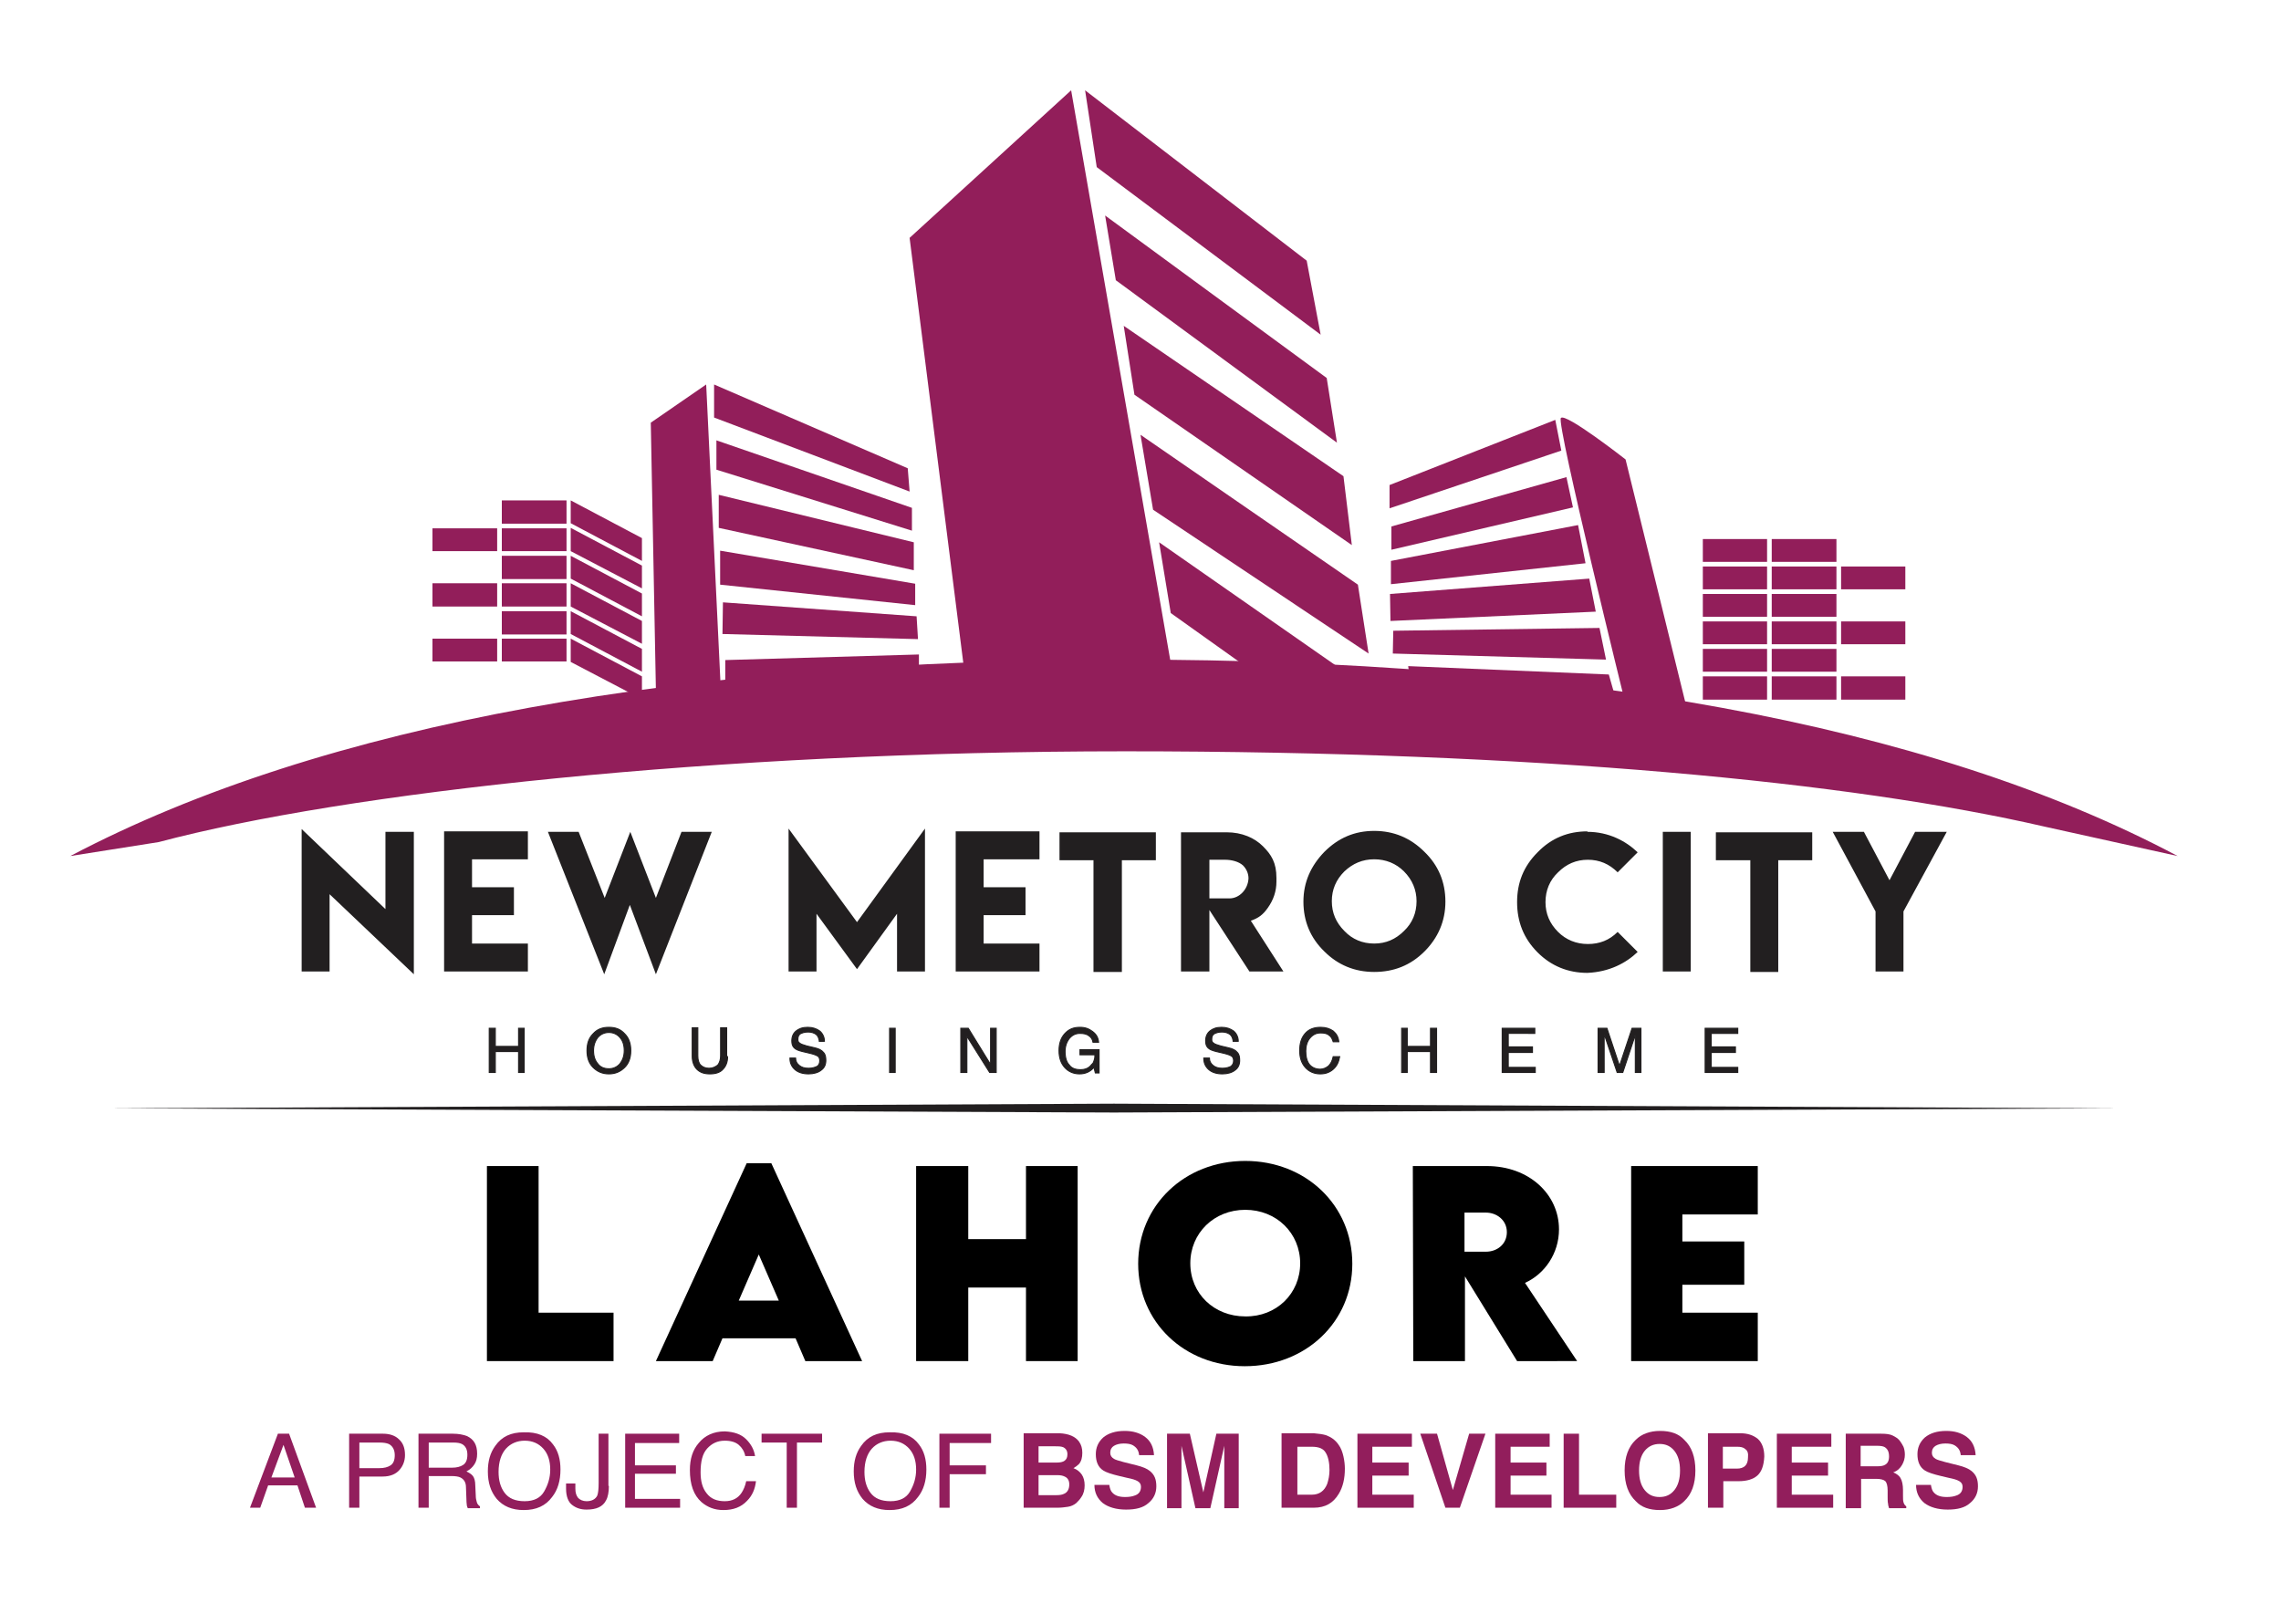 <?xml version="1.0" encoding="utf-8"?>
<!-- Generator: Adobe Illustrator 23.1.0, SVG Export Plug-In . SVG Version: 6.00 Build 0)  -->
<!DOCTYPE svg PUBLIC "-//W3C//DTD SVG 1.1//EN" "http://www.w3.org/Graphics/SVG/1.1/DTD/svg11.dtd">
<svg version="1.1" id="Layer_1" xmlns:x="http://ns.adobe.com/Extensibility/1.0/" xmlns:i="http://ns.adobe.com/AdobeIllustrator/10.0/" xmlns:graph="http://ns.adobe.com/Graphs/1.0/"
	 xmlns="http://www.w3.org/2000/svg" xmlns:xlink="http://www.w3.org/1999/xlink" x="0px" y="0px" viewBox="0 0 490 348.9"
	 style="enable-background:new 0 0 490 348.9;" xml:space="preserve">
<style type="text/css">
	.st0{fill-rule:evenodd;clip-rule:evenodd;fill:#921E5A;}
	.st1{fill:#921E5A;}
	.st2{fill-rule:evenodd;clip-rule:evenodd;fill:#221F20;}
	.st3{fill:none;stroke:#221F20;stroke-width:0.227;stroke-miterlimit:10;}
	.st4{fill:#921E5C;}
</style>
<polygon points="131.8,282 131.8,292.4 104.6,292.4 104.6,250.5 115.7,250.5 115.7,282 "/>
<path d="M170.9,287.5h-15.7l-2.1,4.9h-12.2l19.5-42.5h5.3l19.5,42.5H173L170.9,287.5z M167.3,279.4l-4.3-9.9l-4.3,9.9H167.3z"/>
<polygon points="231.5,250.5 231.5,292.4 220.4,292.4 220.4,276.6 208,276.6 208,292.4 196.8,292.4 196.8,250.5 208,250.5 
	208,266.2 220.4,266.2 220.4,250.5 "/>
<g>
	<path d="M244.5,271.5c0-12.6,10-22.1,23-22.1s23,9.5,23,22.1c0,12.5-10,22-23.1,22C254.4,293.5,244.5,284,244.5,271.5 M279.3,271.4
		c0-6.5-5.1-11.5-11.8-11.5c-6.7,0-11.8,5-11.8,11.5c0,6.5,5.1,11.4,11.8,11.4C274.2,282.9,279.3,277.9,279.3,271.4"/>
	<path d="M325.9,292.4l-11.2-18.2v18.2h-11.1l-0.1-41.9h15.9c9.1,0,15.5,6.1,15.5,13.6c0,5.2-3.1,9.6-7.3,11.5l11.2,16.8H325.9z
		 M314.6,268.9l4.6,0c2.4,0,4.5-1.6,4.5-4.2c0-2.6-2.2-4.2-4.5-4.2h-4.6V268.9z"/>
	<polygon points="361.4,260.9 361.4,266.7 374.7,266.7 374.7,276 361.4,276 361.4,282 377.6,282 377.6,292.4 350.4,292.4 
		350.4,250.5 377.6,250.5 377.6,260.9 	"/>
	<rect x="395.5" y="121.7" class="st0" width="13.8" height="4.9"/>
	<rect x="395.5" y="133.5" class="st0" width="13.8" height="4.9"/>
	<rect x="395.5" y="145.3" class="st0" width="13.8" height="5"/>
	<path class="st0" d="M349.2,151.3c0,0-14.9-60.3-13.9-61.5c1-1.2,13.9,8.9,13.9,8.9l13.9,56.5L349.2,151.3z"/>
	<polygon class="st0" points="298.5,109.2 298.5,104.2 334.1,90.2 335.4,96.8 	"/>
	<polygon class="st0" points="298.9,113.1 298.9,118.1 337.9,109 336.5,102.5 	"/>
	<polygon class="st0" points="298.8,125.5 298.8,120.5 339,112.8 340.6,121 	"/>
	<polygon class="st0" points="298.7,133.4 298.6,127.6 341.4,124.3 342.8,131.4 	"/>
	<polygon class="st0" points="299.3,135.5 299.2,140.4 345,141.7 343.6,134.9 	"/>
	<polygon class="st0" points="303.3,148.8 302.5,143.1 345.6,144.9 347.4,151.2 	"/>
	<polygon class="st0" points="207.3,145.3 195.4,51.1 230.1,19.4 252,145.3 	"/>
	<polygon class="st0" points="283.7,71.9 280.7,56 233.1,19.4 235.6,35.9 	"/>
	<polygon class="st0" points="241.4,70 243.7,84.8 290.4,117.1 288.6,102.3 	"/>
	<polygon class="st0" points="245,93.4 247.7,109.5 294,140.4 291.7,125.6 	"/>
	<polygon class="st0" points="294.6,148.3 249,116.5 251.5,131.7 274.8,148.3 	"/>
	<polygon class="st0" points="287.2,95.1 239.7,60.2 237.4,46.3 285,81.2 	"/>
	<polygon class="st0" points="139.8,90.8 151.7,82.6 154.8,147.3 140.9,148.3 	"/>
	<polygon class="st0" points="195.4,105.6 195,100.6 153.4,82.6 153.4,89.7 	"/>
	<polygon class="st0" points="153.9,94.6 153.9,100.9 195.9,114 195.9,109.1 	"/>
	<polygon class="st0" points="154.4,113.4 154.4,106.3 196.3,116.5 196.3,122.5 	"/>
	<polygon class="st0" points="154.7,125.6 154.7,118.3 196.6,125.4 196.6,130 	"/>
	<polygon class="st0" points="155.2,136.2 155.3,129.4 196.9,132.4 197.2,137.3 	"/>
	<polygon class="st0" points="155.8,141.8 197.4,140.6 197.4,146.6 155.8,146.7 	"/>
	<rect x="107.8" y="107.5" class="st0" width="13.9" height="5"/>
	<polygon class="st0" points="122.6,107.5 137.9,115.6 137.9,120.5 122.6,112.4 	"/>
	<rect x="92.9" y="113.5" class="st0" width="13.9" height="4.9"/>
	<rect x="107.8" y="113.5" class="st0" width="13.9" height="4.9"/>
	<rect x="107.8" y="119.4" class="st0" width="13.9" height="5"/>
	<polygon class="st0" points="122.6,119.4 137.9,127.5 137.9,132.4 122.6,124.3 	"/>
	<rect x="92.9" y="125.3" class="st0" width="13.9" height="5"/>
	<rect x="107.8" y="125.3" class="st0" width="13.9" height="5"/>
	<rect x="107.8" y="131.3" class="st0" width="13.9" height="5"/>
	<polygon class="st0" points="122.6,131.3 137.9,139.4 137.9,144.3 122.6,136.2 	"/>
	<rect x="107.8" y="137.2" class="st0" width="13.9" height="4.9"/>
	<rect x="92.9" y="137.2" class="st0" width="13.9" height="4.9"/>
	<polygon class="st0" points="122.6,137.2 137.9,145.3 137.9,150.2 122.6,142.2 	"/>
	<polygon class="st0" points="122.6,125.3 137.9,133.4 137.9,138.3 122.6,130.3 	"/>
	<polygon class="st0" points="122.6,113.4 137.9,121.5 137.9,126.4 122.6,118.4 	"/>
	<rect x="380.6" y="115.8" class="st0" width="13.9" height="4.9"/>
	<rect x="365.8" y="115.8" class="st0" width="13.8" height="4.9"/>
	<rect x="380.6" y="121.7" class="st0" width="13.9" height="4.9"/>
	<rect x="380.6" y="127.6" class="st0" width="13.9" height="4.9"/>
	<rect x="365.8" y="127.6" class="st0" width="13.8" height="4.9"/>
	<rect x="380.6" y="133.5" class="st0" width="13.9" height="4.9"/>
	<rect x="380.6" y="139.4" class="st0" width="13.9" height="4.9"/>
	<rect x="365.8" y="139.4" class="st0" width="13.8" height="4.9"/>
	<rect x="380.6" y="145.3" class="st0" width="13.9" height="5"/>
	<rect x="365.8" y="145.3" class="st0" width="13.8" height="5"/>
	<rect x="365.8" y="133.5" class="st0" width="13.8" height="4.9"/>
	<rect x="365.8" y="121.7" class="st0" width="13.8" height="4.9"/>
	<path class="st1" d="M34.1,180.9c39.9-10.6,119.2-19.5,207.6-19.5c88.4,0,156,6.6,197.6,16.2l28.5,6.3
		c-54-28.7-132.1-42.2-225.6-42.2c-94.5,0-172.6,13.5-227.1,42.2L34.1,180.9z"/>
	<path class="st2" d="M64.8,178.1v30.6h6v-16.6l18.1,17.2v-30.6h-6.1v16.6L64.8,178.1z M95.4,178.7L95.4,178.7v30h18v-6h-12v-6.1h9
		v-6h-9v-6h12v-6H95.4z M117.7,178.7L117.7,178.7l12.1,30.6l5.5-14.9l5.6,14.9l12-30.6h-6.5l-5.5,14.2l-5.5-14.2l-5.5,14.2
		l-5.6-14.2H117.7z M169.4,178L169.4,178v30.7h6v-12.4l8.7,11.9l8.6-11.9v12.4h6V178l-14.6,20.1L169.4,178z M205.3,178.7
		L205.3,178.7v30h18v-6h-12v-6.1h9v-6h-9v-6h12v-6H205.3z M227.6,178.8L227.6,178.8v6h7.3v24h6.1v-24h7.3v-6H227.6z M253.8,208.7
		L253.8,208.7h6v-13.2l8.6,13.2h7.3l-7-10.9c1.7-0.6,2.6-1.3,3.6-2.7c1.3-1.8,1.9-3.7,1.9-5.7v-0.8c0-3.3-1.1-5-2.9-6.8
		c-1.8-1.8-4.5-3-7.8-3h-9.8V208.7z M264.1,193L264.1,193h-2h-2.3v-8.3h3.4c1.4,0,2.9,0.4,3.8,1.2c0.8,0.8,1.2,1.8,1.2,2.8
		C268.1,191,266.3,193,264.1,193 M295.2,178.5L295.2,178.5c-4.2,0-7.7,1.5-10.7,4.5c-2.9,3-4.5,6.5-4.5,10.7c0,4.2,1.5,7.8,4.5,10.7
		c2.9,2.9,6.5,4.4,10.7,4.4c4.2,0,7.8-1.4,10.8-4.4c2.9-2.9,4.5-6.5,4.5-10.7c0-4.2-1.5-7.8-4.5-10.7
		C303,180,299.4,178.5,295.2,178.5 M295.2,184.6L295.2,184.6c2.5,0,4.7,0.9,6.4,2.6c1.8,1.8,2.7,4,2.7,6.4c0,2.5-0.9,4.7-2.7,6.4
		c-1.8,1.8-3.9,2.7-6.4,2.7c-2.5,0-4.7-0.9-6.4-2.7c-1.8-1.8-2.7-3.9-2.7-6.4c0-2.5,0.9-4.6,2.7-6.4
		C290.6,185.5,292.7,184.6,295.2,184.6 M351.8,204.5L351.8,204.5l-4.3-4.3c-1.8,1.8-3.9,2.6-6.4,2.6c-2.5,0-4.7-0.9-6.4-2.6
		c-1.8-1.8-2.7-3.9-2.7-6.4c0-2.5,0.9-4.7,2.7-6.4c1.8-1.8,3.9-2.7,6.4-2.7c2.5,0,4.6,0.9,6.4,2.7l4.3-4.3
		c-2.5-2.4-6.2-4.4-10.8-4.4v-0.1c-4.1,0-7.7,1.4-10.7,4.5c-3,3-4.4,6.5-4.4,10.7c0,4.2,1.4,7.8,4.4,10.8c2.9,2.9,6.5,4.4,10.7,4.4
		C345.7,208.8,349.3,206.9,351.8,204.5 M357.2,208.7L357.2,208.7h6v-30h-6V208.7z M368.6,178.8L368.6,178.8v6h7.4v24h6v-24h7.3v-6
		H368.6z M393.7,178.7L393.7,178.7l9.2,17.1v12.9h6v-12.9l9.3-17.1h-6.8l-5.5,10.4l-5.5-10.4H393.7z"/>
	<polygon class="st2" points="455.2,238.1 239.3,239 23.4,238.1 239.3,237.1 	"/>
	<path class="st2" d="M105.1,230.4v-9.5h0.6h0.7v3.9h5v-3.9h0.6h0.6v9.5h-0.6h-0.6v-4.5h-5v4.5h-0.6H105.1z M130.8,230.7
		L130.8,230.7c-1.4,0-2.5-0.5-3.4-1.4c-0.9-0.9-1.3-2.1-1.3-3.6s0.4-2.7,1.3-3.6c0.9-1,2-1.4,3.4-1.4c1.4,0,2.5,0.4,3.4,1.4
		c0.9,0.9,1.3,2.1,1.3,3.6s-0.4,2.7-1.3,3.6S132.2,230.7,130.8,230.7 M130.8,229.6L130.8,229.6c1,0,1.8-0.4,2.4-1.1
		c0.6-0.8,0.9-1.7,0.9-2.8c0-1.2-0.3-2.1-0.9-2.8c-0.6-0.7-1.4-1.1-2.4-1.1c-1,0-1.8,0.4-2.4,1.1c-0.6,0.8-0.9,1.7-0.9,2.8
		c0,1.2,0.3,2.1,0.9,2.8C128.9,229.2,129.7,229.6,130.8,229.6 M156.3,227L156.3,227c0,1.2-0.4,2.1-1,2.7c-0.6,0.7-1.6,1-2.8,1
		c-1.2,0-2.1-0.3-2.8-1c-0.6-0.6-1-1.6-1-2.8v-6.1h0.6h0.6v6c0,0.9,0.2,1.6,0.6,2c0.4,0.4,1,0.7,1.8,0.7s1.4-0.3,1.9-0.7
		c0.4-0.5,0.6-1.2,0.6-2v-6h0.6h0.7V227z M176,223.6L176,223.6c-0.1-0.6-0.3-1.1-0.7-1.4c-0.4-0.3-1-0.5-1.7-0.5
		c-0.8,0-1.3,0.2-1.7,0.4c-0.4,0.3-0.5,0.7-0.5,1.2c0,0.4,0.1,0.6,0.4,0.8c0.2,0.2,0.8,0.4,1.5,0.6l1.7,0.4c0.9,0.2,1.5,0.5,1.9,1
		c0.4,0.4,0.5,1,0.5,1.7c0,0.9-0.3,1.6-1,2.1c-0.6,0.5-1.6,0.8-2.7,0.8c-1.2,0-2.2-0.3-2.9-0.9c-0.7-0.6-1.1-1.4-1.1-2.4v-0.1h1.2
		c0,0.7,0.3,1.2,0.8,1.6c0.5,0.4,1.1,0.6,2,0.6c0.8,0,1.4-0.2,1.8-0.4s0.6-0.7,0.6-1.2c0-0.4-0.1-0.8-0.4-1
		c-0.3-0.2-0.8-0.4-1.6-0.6l-1.7-0.4c-0.8-0.2-1.4-0.4-1.8-0.8c-0.4-0.4-0.5-0.9-0.5-1.5c0-0.9,0.3-1.6,0.9-2.1
		c0.6-0.5,1.4-0.8,2.5-0.8c1.1,0,1.9,0.3,2.6,0.8c0.6,0.5,1,1.3,1,2.2H176z M191.1,230.4L191.1,230.4v-9.5h0.6h0.6v9.5h-0.6H191.1z
		 M207.6,230.4L207.6,230.4H207h-0.6v-9.5h0.8h0.8l4.8,7.8v-7.8h0.6h0.6v9.5h-0.7h-0.7l-4.9-7.8V230.4z M231.9,230.7L231.9,230.7
		c-1.3,0-2.4-0.5-3.2-1.4c-0.8-0.9-1.2-2.1-1.2-3.6s0.4-2.7,1.2-3.6c0.9-1,1.9-1.4,3.3-1.4c1.1,0,1.9,0.3,2.7,0.9
		c0.8,0.6,1.2,1.3,1.3,2.3h-1.2c-0.1-0.6-0.4-1.1-0.9-1.4c-0.5-0.4-1.2-0.5-1.9-0.5c-1,0-1.7,0.4-2.3,1.1c-0.6,0.8-0.9,1.7-0.9,2.8
		c0,1.3,0.3,2.3,0.9,2.9c0.5,0.7,1.3,1,2.4,1c1,0,1.8-0.3,2.4-1.1c0.1-0.1,0.2-0.2,0.3-0.3c0.1-0.2,0.2-0.4,0.3-0.8
		c0.1-0.3,0.1-0.6,0.1-0.9v-0.1H232v-1.1h4.1v5h-0.8l-0.3-1.2l-0.1,0.1C234.2,230.2,233.2,230.7,231.9,230.7"/>
	<path class="st3" d="M105.1,230.4v-9.5h0.6h0.7v3.9h5v-3.9h0.6h0.6v9.5h-0.6h-0.6v-4.5h-5v4.5h-0.6H105.1z M130.8,230.7
		L130.8,230.7c-1.4,0-2.5-0.5-3.4-1.4c-0.9-0.9-1.3-2.1-1.3-3.6s0.4-2.7,1.3-3.6c0.9-1,2-1.4,3.4-1.4c1.4,0,2.5,0.4,3.4,1.4
		c0.9,0.9,1.3,2.1,1.3,3.6s-0.4,2.7-1.3,3.6S132.2,230.7,130.8,230.7z M130.8,229.6L130.8,229.6c1,0,1.8-0.4,2.4-1.1
		c0.6-0.8,0.9-1.7,0.9-2.8c0-1.2-0.3-2.1-0.9-2.8c-0.6-0.7-1.4-1.1-2.4-1.1c-1,0-1.8,0.4-2.4,1.1c-0.6,0.8-0.9,1.7-0.9,2.8
		c0,1.2,0.3,2.1,0.9,2.8C128.9,229.2,129.7,229.6,130.8,229.6z M156.3,227L156.3,227c0,1.2-0.4,2.1-1,2.7c-0.6,0.7-1.6,1-2.8,1
		c-1.2,0-2.1-0.3-2.8-1c-0.6-0.6-1-1.6-1-2.8v-6.1h0.6h0.6v6c0,0.9,0.2,1.6,0.6,2c0.4,0.4,1,0.7,1.8,0.7s1.4-0.3,1.9-0.7
		c0.4-0.5,0.6-1.2,0.6-2v-6h0.6h0.7V227z M176,223.6L176,223.6c-0.1-0.6-0.3-1.1-0.7-1.4c-0.4-0.3-1-0.5-1.7-0.5
		c-0.8,0-1.3,0.2-1.7,0.4c-0.4,0.3-0.5,0.7-0.5,1.2c0,0.4,0.1,0.6,0.4,0.8c0.2,0.2,0.8,0.4,1.5,0.6l1.7,0.4c0.9,0.2,1.5,0.5,1.9,1
		c0.4,0.4,0.5,1,0.5,1.7c0,0.9-0.3,1.6-1,2.1c-0.6,0.5-1.6,0.8-2.7,0.8c-1.2,0-2.2-0.3-2.9-0.9c-0.7-0.6-1.1-1.4-1.1-2.4v-0.1h1.2
		c0,0.7,0.3,1.2,0.8,1.6c0.5,0.4,1.1,0.6,2,0.6c0.8,0,1.4-0.2,1.8-0.4s0.6-0.7,0.6-1.2c0-0.4-0.1-0.8-0.4-1
		c-0.3-0.2-0.8-0.4-1.6-0.6l-1.7-0.4c-0.8-0.2-1.4-0.4-1.8-0.8c-0.4-0.4-0.5-0.9-0.5-1.5c0-0.9,0.3-1.6,0.9-2.1
		c0.6-0.5,1.4-0.8,2.5-0.8c1.1,0,1.9,0.3,2.6,0.8c0.6,0.5,1,1.3,1,2.2H176z M191.1,230.4L191.1,230.4v-9.5h0.6h0.6v9.5h-0.6H191.1z
		 M207.6,230.4L207.6,230.4H207h-0.6v-9.5h0.8h0.8l4.8,7.8v-7.8h0.6h0.6v9.5h-0.7h-0.7l-4.9-7.8V230.4z M231.9,230.7L231.9,230.7
		c-1.3,0-2.4-0.5-3.2-1.4c-0.8-0.9-1.2-2.1-1.2-3.6s0.4-2.7,1.2-3.6c0.9-1,1.9-1.4,3.3-1.4c1.1,0,1.9,0.3,2.7,0.9
		c0.8,0.6,1.2,1.3,1.3,2.3h-1.2c-0.1-0.6-0.4-1.1-0.9-1.4c-0.5-0.4-1.2-0.5-1.9-0.5c-1,0-1.7,0.4-2.3,1.1c-0.6,0.8-0.9,1.7-0.9,2.8
		c0,1.3,0.3,2.3,0.9,2.9c0.5,0.7,1.3,1,2.4,1c1,0,1.8-0.3,2.4-1.1c0.1-0.1,0.2-0.2,0.3-0.3c0.1-0.2,0.2-0.4,0.3-0.8
		c0.1-0.3,0.1-0.6,0.1-0.9v-0.1H232v-1.1h4.1v5h-0.8l-0.3-1.2l-0.1,0.1C234.2,230.2,233.2,230.7,231.9,230.7z"/>
	<path class="st2" d="M264.9,223.6c-0.1-0.6-0.3-1.1-0.7-1.4c-0.4-0.3-1-0.5-1.7-0.5c-0.8,0-1.3,0.2-1.7,0.4
		c-0.4,0.3-0.5,0.7-0.5,1.2c0,0.4,0.1,0.6,0.4,0.8c0.2,0.2,0.8,0.4,1.5,0.6l1.7,0.4c0.9,0.2,1.5,0.5,1.9,1c0.4,0.4,0.5,1,0.5,1.7
		c0,0.9-0.3,1.6-1,2.1c-0.6,0.5-1.6,0.8-2.7,0.8c-1.2,0-2.2-0.3-2.9-0.9c-0.7-0.6-1.1-1.4-1.1-2.4v-0.1h1.2c0,0.7,0.3,1.2,0.8,1.6
		c0.5,0.4,1.1,0.6,2,0.6c0.8,0,1.4-0.2,1.8-0.4c0.4-0.3,0.6-0.7,0.6-1.2c0-0.4-0.1-0.8-0.4-1c-0.3-0.2-0.8-0.4-1.6-0.6l-1.7-0.4
		c-0.8-0.2-1.4-0.4-1.8-0.8c-0.4-0.4-0.5-0.9-0.5-1.5c0-0.9,0.3-1.6,0.9-2.1c0.6-0.5,1.4-0.8,2.5-0.8c1.1,0,1.9,0.3,2.6,0.8
		c0.6,0.5,1,1.3,1,2.2H264.9z M287.8,226.9L287.8,226.9c-0.2,1.2-0.6,2.1-1.4,2.8c-0.8,0.7-1.7,1-2.8,1c-1.3,0-2.4-0.5-3.2-1.4
		c-0.8-0.9-1.2-2.1-1.2-3.6c0-1.6,0.4-2.8,1.2-3.7c0.8-0.9,1.9-1.3,3.3-1.3c1.1,0,2,0.3,2.7,0.8c0.7,0.6,1.1,1.3,1.2,2.3h-1.2
		c-0.2-0.6-0.4-1.1-0.9-1.4c-0.4-0.4-1.1-0.5-1.8-0.5c-1,0-1.7,0.4-2.3,1.1c-0.6,0.7-0.9,1.7-0.9,2.8c0,1.3,0.3,2.3,0.8,2.9
		c0.5,0.6,1.3,1,2.3,1c0.7,0,1.3-0.3,1.8-0.7c0.5-0.5,0.8-1.1,1-2H287.8z M301.1,230.4L301.1,230.4v-9.5h0.6h0.6v3.9h5v-3.9h0.6h0.7
		v9.5h-0.6h-0.7v-4.5h-5v4.5h-0.6H301.1z M322.7,230.4L322.7,230.4v-9.5h7v0.5v0.6H324v2.9h5.2v0.6v0.6H324v3.2h5.8v0.5v0.6H322.7z
		 M344.5,230.4L344.5,230.4h-0.6h-0.6v-9.5h0.9h1l2.7,8.1l2.7-8.1h1h0.9v9.5h-0.6h-0.6v-8.1l-2.7,8.1h-0.6h-0.6l-2.7-8h-0.1V230.4z
		 M366.3,230.4L366.3,230.4v-9.5h7v0.5v0.6h-5.7v2.9h5.2v0.6v0.6h-5.2v3.2h5.7v0.5v0.6H366.3z"/>
	<path class="st3" d="M264.9,223.6c-0.1-0.6-0.3-1.1-0.7-1.4c-0.4-0.3-1-0.5-1.7-0.5c-0.8,0-1.3,0.2-1.7,0.4
		c-0.4,0.3-0.5,0.7-0.5,1.2c0,0.4,0.1,0.6,0.4,0.8c0.2,0.2,0.8,0.4,1.5,0.6l1.7,0.4c0.9,0.2,1.5,0.5,1.9,1c0.4,0.4,0.5,1,0.5,1.7
		c0,0.9-0.3,1.6-1,2.1c-0.6,0.5-1.6,0.8-2.7,0.8c-1.2,0-2.2-0.3-2.9-0.9c-0.7-0.6-1.1-1.4-1.1-2.4v-0.1h1.2c0,0.7,0.3,1.2,0.8,1.6
		c0.5,0.4,1.1,0.6,2,0.6c0.8,0,1.4-0.2,1.8-0.4c0.4-0.3,0.6-0.7,0.6-1.2c0-0.4-0.1-0.8-0.4-1c-0.3-0.2-0.8-0.4-1.6-0.6l-1.7-0.4
		c-0.8-0.2-1.4-0.4-1.8-0.8c-0.4-0.4-0.5-0.9-0.5-1.5c0-0.9,0.3-1.6,0.9-2.1c0.6-0.5,1.4-0.8,2.5-0.8c1.1,0,1.9,0.3,2.6,0.8
		c0.6,0.5,1,1.3,1,2.2H264.9z M287.8,226.9L287.8,226.9c-0.2,1.2-0.6,2.1-1.4,2.8c-0.8,0.7-1.7,1-2.8,1c-1.3,0-2.4-0.5-3.2-1.4
		c-0.8-0.9-1.2-2.1-1.2-3.6c0-1.6,0.4-2.8,1.2-3.7c0.8-0.9,1.9-1.3,3.3-1.3c1.1,0,2,0.3,2.7,0.8c0.7,0.6,1.1,1.3,1.2,2.3h-1.2
		c-0.2-0.6-0.4-1.1-0.9-1.4c-0.4-0.4-1.1-0.5-1.8-0.5c-1,0-1.7,0.4-2.3,1.1c-0.6,0.7-0.9,1.7-0.9,2.8c0,1.3,0.3,2.3,0.8,2.9
		c0.5,0.6,1.3,1,2.3,1c0.7,0,1.3-0.3,1.8-0.7c0.5-0.5,0.8-1.1,1-2H287.8z M301.1,230.4L301.1,230.4v-9.5h0.6h0.6v3.9h5v-3.9h0.6h0.7
		v9.5h-0.6h-0.7v-4.5h-5v4.5h-0.6H301.1z M322.7,230.4L322.7,230.4v-9.5h7v0.5v0.6H324v2.9h5.2v0.6v0.6H324v3.2h5.8v0.5v0.6H322.7z
		 M344.5,230.4L344.5,230.4h-0.6h-0.6v-9.5h0.9h1l2.7,8.1l2.7-8.1h1h0.9v9.5h-0.6h-0.6v-8.1l-2.7,8.1h-0.6h-0.6l-2.7-8h-0.1V230.4z
		 M366.3,230.4L366.3,230.4v-9.5h7v0.5v0.6h-5.7v2.9h5.2v0.6v0.6h-5.2v3.2h5.7v0.5v0.6H366.3z"/>
	<path class="st4" d="M59.7,308h2.4l5.8,15.9h-2.4l-1.6-4.8h-6.3l-1.7,4.8h-2.2L59.7,308z M63.3,317.4l-2.4-7l-2.6,7H63.3z"/>
	<path class="st4" d="M75.1,308h7.2c1.4,0,2.6,0.4,3.4,1.2c0.9,0.8,1.3,1.9,1.3,3.4c0,1.2-0.4,2.3-1.2,3.2c-0.8,0.9-2,1.4-3.6,1.4
		h-5v6.7h-2.2V308z M83.5,310.2c-0.5-0.2-1.1-0.3-2-0.3h-4.3v5.5h4.3c1,0,1.8-0.2,2.4-0.6c0.6-0.4,0.9-1.1,0.9-2.2
		C84.8,311.4,84.3,310.6,83.5,310.2"/>
	<path class="st4" d="M89.9,308h7.4c1.2,0,2.2,0.2,3,0.5c1.5,0.7,2.2,1.9,2.2,3.8c0,1-0.2,1.7-0.6,2.3c-0.4,0.6-0.9,1.1-1.7,1.5
		c0.6,0.3,1.1,0.6,1.4,1c0.3,0.4,0.5,1.1,0.5,2l0.1,2.1c0,0.6,0.1,1.1,0.2,1.4c0.1,0.5,0.4,0.8,0.7,1v0.4h-2.6
		c-0.1-0.1-0.1-0.3-0.2-0.5c0-0.2-0.1-0.6-0.1-1.3l-0.1-2.7c0-1-0.4-1.7-1.2-2.1c-0.4-0.2-1.1-0.3-1.9-0.3h-4.9v6.8h-2.2V308z
		 M97.1,315.3c1,0,1.8-0.2,2.4-0.6c0.6-0.4,0.9-1.1,0.9-2.2c0-1.1-0.4-1.9-1.2-2.3c-0.4-0.2-1-0.3-1.8-0.3h-5.3v5.4H97.1z"/>
	<path class="st4" d="M118.8,310.3c1.1,1.4,1.6,3.2,1.6,5.4c0,2.4-0.6,4.4-1.8,5.9c-1.4,1.9-3.4,2.8-6.1,2.8c-2.5,0-4.4-0.8-5.8-2.4
		c-1.3-1.6-1.9-3.5-1.9-5.9c0-2.2,0.5-4,1.6-5.5c1.4-2,3.4-2.9,6.1-2.9C115.4,307.6,117.5,308.5,118.8,310.3 M116.9,320.4
		c0.8-1.4,1.3-2.9,1.3-4.7c0-1.9-0.5-3.4-1.5-4.5c-1-1.1-2.3-1.7-4-1.7c-1.6,0-3,0.6-4,1.7c-1,1.1-1.6,2.8-1.6,5
		c0,1.8,0.4,3.3,1.3,4.5c0.9,1.2,2.3,1.8,4.3,1.8C114.7,322.5,116.1,321.8,116.9,320.4"/>
	<path class="st4" d="M130.8,319.2c0,1.3-0.2,2.4-0.6,3.1c-0.7,1.4-2.1,2-4.2,2c-1.2,0-2.2-0.3-3.1-1c-0.8-0.6-1.3-1.8-1.3-3.5v-1.1
		h2v1.1c0,0.9,0.2,1.5,0.6,2c0.4,0.4,1,0.7,1.8,0.7c1.1,0,1.9-0.4,2.3-1.2c0.2-0.5,0.3-1.4,0.3-2.7V308h2.1V319.2z"/>
	<polygon class="st4" points="134.3,308 145.9,308 145.9,310 136.4,310 136.4,314.8 145.2,314.8 145.2,316.6 136.4,316.6 136.4,322 
		146.1,322 146.1,323.9 134.3,323.9 	"/>
	<path class="st4" d="M160.3,309.2c1.1,1.1,1.7,2.3,1.9,3.6h-2.1c-0.2-1-0.7-1.8-1.4-2.4c-0.7-0.6-1.7-0.9-3-0.9
		c-1.6,0-2.8,0.6-3.8,1.7c-1,1.1-1.4,2.8-1.4,5.1c0,1.9,0.4,3.4,1.3,4.5c0.9,1.2,2.2,1.7,3.9,1.7c1.6,0,2.8-0.6,3.6-1.8
		c0.4-0.6,0.8-1.5,1-2.5h2.1c-0.2,1.7-0.8,3.1-1.9,4.2c-1.3,1.4-3,2-5.1,2c-1.9,0-3.4-0.6-4.7-1.7c-1.7-1.5-2.5-3.8-2.5-6.9
		c0-2.4,0.6-4.3,1.9-5.8c1.3-1.6,3.2-2.5,5.6-2.5C157.7,307.6,159.2,308.1,160.3,309.2"/>
	<polygon class="st4" points="176.6,308 176.6,309.9 171.2,309.9 171.2,323.9 169,323.9 169,309.9 163.6,309.9 163.6,308 	"/>
	<path class="st4" d="M197.4,310.3c1.1,1.4,1.6,3.2,1.6,5.4c0,2.4-0.6,4.4-1.8,5.9c-1.4,1.9-3.4,2.8-6.1,2.8c-2.5,0-4.4-0.8-5.8-2.4
		c-1.3-1.6-1.9-3.5-1.9-5.9c0-2.2,0.5-4,1.6-5.5c1.4-2,3.4-2.9,6.1-2.9C194,307.6,196.1,308.5,197.4,310.3 M195.5,320.4
		c0.8-1.4,1.3-2.9,1.3-4.7c0-1.9-0.5-3.4-1.5-4.5c-1-1.1-2.3-1.7-4-1.7c-1.6,0-3,0.6-4,1.7c-1,1.1-1.6,2.8-1.6,5
		c0,1.8,0.4,3.3,1.3,4.5c0.9,1.2,2.3,1.8,4.3,1.8C193.3,322.5,194.7,321.8,195.5,320.4"/>
	<polygon class="st4" points="201.8,308 212.9,308 212.9,310 204,310 204,314.8 211.8,314.8 211.8,316.7 204,316.7 204,323.9 
		201.8,323.9 	"/>
	<path class="st4" d="M231.8,309.7c0.5,0.7,0.7,1.5,0.7,2.4c0,1-0.2,1.8-0.7,2.4c-0.3,0.3-0.7,0.6-1.2,0.9c0.8,0.3,1.4,0.8,1.8,1.4
		c0.4,0.6,0.6,1.4,0.6,2.3c0,0.9-0.2,1.8-0.7,2.5c-0.3,0.5-0.7,0.9-1.1,1.3c-0.5,0.4-1.1,0.7-1.8,0.8c-0.7,0.1-1.4,0.2-2.3,0.2h-7.2
		v-16h7.7C229.6,308,231,308.6,231.8,309.7 M223.1,310.7v3.5h3.9c0.7,0,1.3-0.1,1.7-0.4c0.4-0.3,0.6-0.7,0.6-1.4
		c0-0.7-0.3-1.2-0.9-1.5c-0.5-0.2-1.1-0.2-1.9-0.2H223.1z M223.1,316.9v4.3h3.9c0.7,0,1.2-0.1,1.6-0.3c0.7-0.3,1.1-1,1.1-2
		c0-0.8-0.3-1.4-1-1.7c-0.4-0.2-0.9-0.3-1.6-0.3H223.1z"/>
	<path class="st4" d="M238.3,319c0.1,0.7,0.3,1.3,0.6,1.6c0.6,0.7,1.5,1,2.8,1c0.8,0,1.5-0.1,2-0.3c1-0.3,1.4-1,1.4-1.9
		c0-0.5-0.2-0.9-0.7-1.2c-0.5-0.3-1.2-0.5-2.2-0.7l-1.7-0.4c-1.7-0.4-2.9-0.8-3.5-1.2c-1.1-0.7-1.6-1.9-1.6-3.5
		c0-1.4,0.5-2.6,1.6-3.6c1.1-0.9,2.6-1.4,4.6-1.4c1.7,0,3.2,0.4,4.4,1.3c1.2,0.9,1.8,2.2,1.9,3.9h-3.2c-0.1-1-0.5-1.6-1.3-2.1
		c-0.5-0.3-1.2-0.4-2-0.4c-0.9,0-1.6,0.2-2.1,0.5c-0.5,0.3-0.8,0.8-0.8,1.5c0,0.6,0.3,1,0.8,1.3c0.3,0.2,1,0.4,2.1,0.7l2.8,0.7
		c1.2,0.3,2.2,0.7,2.8,1.2c1,0.8,1.4,1.8,1.4,3.3c0,1.5-0.6,2.7-1.7,3.6c-1.1,1-2.7,1.4-4.8,1.4c-2.1,0-3.8-0.5-5-1.4
		c-1.2-1-1.8-2.3-1.8-3.9H238.3z"/>
	<path class="st4" d="M261.3,308h4.8v16H263v-10.8c0-0.3,0-0.7,0-1.3c0-0.6,0-1,0-1.3l-3,13.4h-3.2l-3-13.4c0,0.3,0,0.7,0,1.3
		c0,0.6,0,1,0,1.3v10.8h-3.1v-16h4.9l2.9,12.6L261.3,308z"/>
	<path class="st4" d="M284.8,308.3c1.1,0.4,2,1,2.7,2c0.6,0.8,0.9,1.7,1.1,2.6c0.2,0.9,0.3,1.8,0.3,2.6c0,2.1-0.4,3.9-1.3,5.4
		c-1.2,2-2.9,3-5.4,3h-6.9v-16h6.9C283.3,308,284.1,308.1,284.8,308.3 M278.7,310.7v10.4h3.1c1.6,0,2.7-0.8,3.3-2.3
		c0.3-0.9,0.5-1.9,0.5-3c0-1.6-0.3-2.9-0.8-3.7c-0.5-0.9-1.5-1.3-3-1.3H278.7z"/>
	<polygon class="st4" points="303.3,310.8 294.8,310.8 294.8,314.2 302.6,314.2 302.6,317 294.8,317 294.8,321.1 303.7,321.1 
		303.7,323.9 291.6,323.9 291.6,308 303.3,308 	"/>
	<polygon class="st4" points="315.6,308 319.1,308 313.6,323.9 310.5,323.9 305.1,308 308.7,308 312.1,320.1 	"/>
	<polygon class="st4" points="332.9,310.8 324.5,310.8 324.5,314.2 332.2,314.2 332.2,317 324.5,317 324.5,321.1 333.3,321.1 
		333.3,323.9 321.2,323.9 321.2,308 332.9,308 	"/>
	<polygon class="st4" points="335.9,308 339.2,308 339.2,321.1 347.2,321.1 347.2,323.9 335.9,323.9 	"/>
	<path class="st4" d="M361.8,322.5c-1.2,1.2-3,1.9-5.2,1.9c-2.3,0-4-0.6-5.2-1.9c-1.6-1.5-2.4-3.7-2.4-6.6c0-2.9,0.8-5.1,2.4-6.6
		c1.2-1.2,3-1.9,5.2-1.9c2.3,0,4,0.6,5.2,1.9c1.6,1.5,2.4,3.7,2.4,6.6C364.2,318.8,363.4,321,361.8,322.5 M359.7,320.1
		c0.8-1,1.2-2.4,1.2-4.2c0-1.8-0.4-3.2-1.2-4.2c-0.8-1-1.8-1.5-3.2-1.5c-1.3,0-2.4,0.5-3.2,1.5c-0.8,1-1.2,2.4-1.2,4.2
		c0,1.8,0.4,3.2,1.2,4.2c0.8,1,1.8,1.5,3.2,1.5C357.9,321.6,358.9,321.1,359.7,320.1"/>
	<path class="st4" d="M377.5,317c-0.9,0.8-2.3,1.2-4,1.2h-3.3v5.7h-3.3v-16h6.9c1.6,0,2.8,0.4,3.8,1.2c0.9,0.8,1.4,2.1,1.4,3.8
		C378.9,314.9,378.4,316.2,377.5,317 M374.9,311.3c-0.4-0.4-1-0.5-1.8-0.5h-3v4.7h3c0.8,0,1.4-0.2,1.8-0.6c0.4-0.4,0.6-1,0.6-1.8
		C375.6,312.2,375.4,311.6,374.9,311.3"/>
	<polygon class="st4" points="393.4,310.8 384.9,310.8 384.9,314.2 392.7,314.2 392.7,317 384.9,317 384.9,321.1 393.8,321.1 
		393.8,323.9 381.7,323.9 381.7,308 393.4,308 	"/>
	<path class="st4" d="M406.6,308.4c0.6,0.3,1.1,0.6,1.5,1.1c0.3,0.4,0.6,0.9,0.8,1.3c0.2,0.5,0.3,1.1,0.3,1.7c0,0.8-0.2,1.5-0.6,2.2
		c-0.4,0.7-1,1.3-1.9,1.6c0.7,0.3,1.3,0.7,1.6,1.3c0.3,0.5,0.5,1.4,0.5,2.5v1.1c0,0.7,0,1.2,0.1,1.5c0.1,0.4,0.3,0.7,0.6,0.9v0.4
		h-3.7c-0.1-0.4-0.2-0.6-0.2-0.9c-0.1-0.4-0.1-0.9-0.1-1.4l0-1.5c0-1-0.2-1.7-0.5-2c-0.3-0.3-1-0.5-1.9-0.5h-3.3v6.3h-3.3v-16h7.6
		C405.2,308,406,308.1,406.6,308.4 M399.7,310.7v4.3h3.6c0.7,0,1.3-0.1,1.6-0.3c0.6-0.3,0.9-0.9,0.9-1.8c0-1-0.3-1.6-0.9-2
		c-0.3-0.2-0.9-0.3-1.5-0.3H399.7z"/>
	<path class="st4" d="M414.8,319c0.1,0.7,0.3,1.3,0.6,1.6c0.6,0.7,1.5,1,2.8,1c0.8,0,1.5-0.1,2-0.3c1-0.3,1.4-1,1.4-1.9
		c0-0.5-0.2-0.9-0.7-1.2c-0.5-0.3-1.2-0.5-2.2-0.7l-1.7-0.4c-1.7-0.4-2.9-0.8-3.5-1.2c-1.1-0.7-1.6-1.9-1.6-3.5
		c0-1.4,0.5-2.6,1.6-3.6c1.1-0.9,2.6-1.4,4.6-1.4c1.7,0,3.2,0.4,4.4,1.3c1.2,0.9,1.8,2.2,1.9,3.9h-3.2c-0.1-1-0.5-1.6-1.3-2.1
		c-0.5-0.3-1.2-0.4-2-0.4c-0.9,0-1.6,0.2-2.1,0.5c-0.5,0.3-0.8,0.8-0.8,1.5c0,0.6,0.3,1,0.8,1.3c0.3,0.2,1,0.4,2.1,0.7l2.8,0.7
		c1.2,0.3,2.2,0.7,2.8,1.2c1,0.8,1.4,1.8,1.4,3.3c0,1.5-0.6,2.7-1.7,3.6c-1.1,1-2.7,1.4-4.8,1.4c-2.1,0-3.8-0.5-5-1.4
		c-1.2-1-1.8-2.3-1.8-3.9H414.8z"/>
</g>
</svg>
